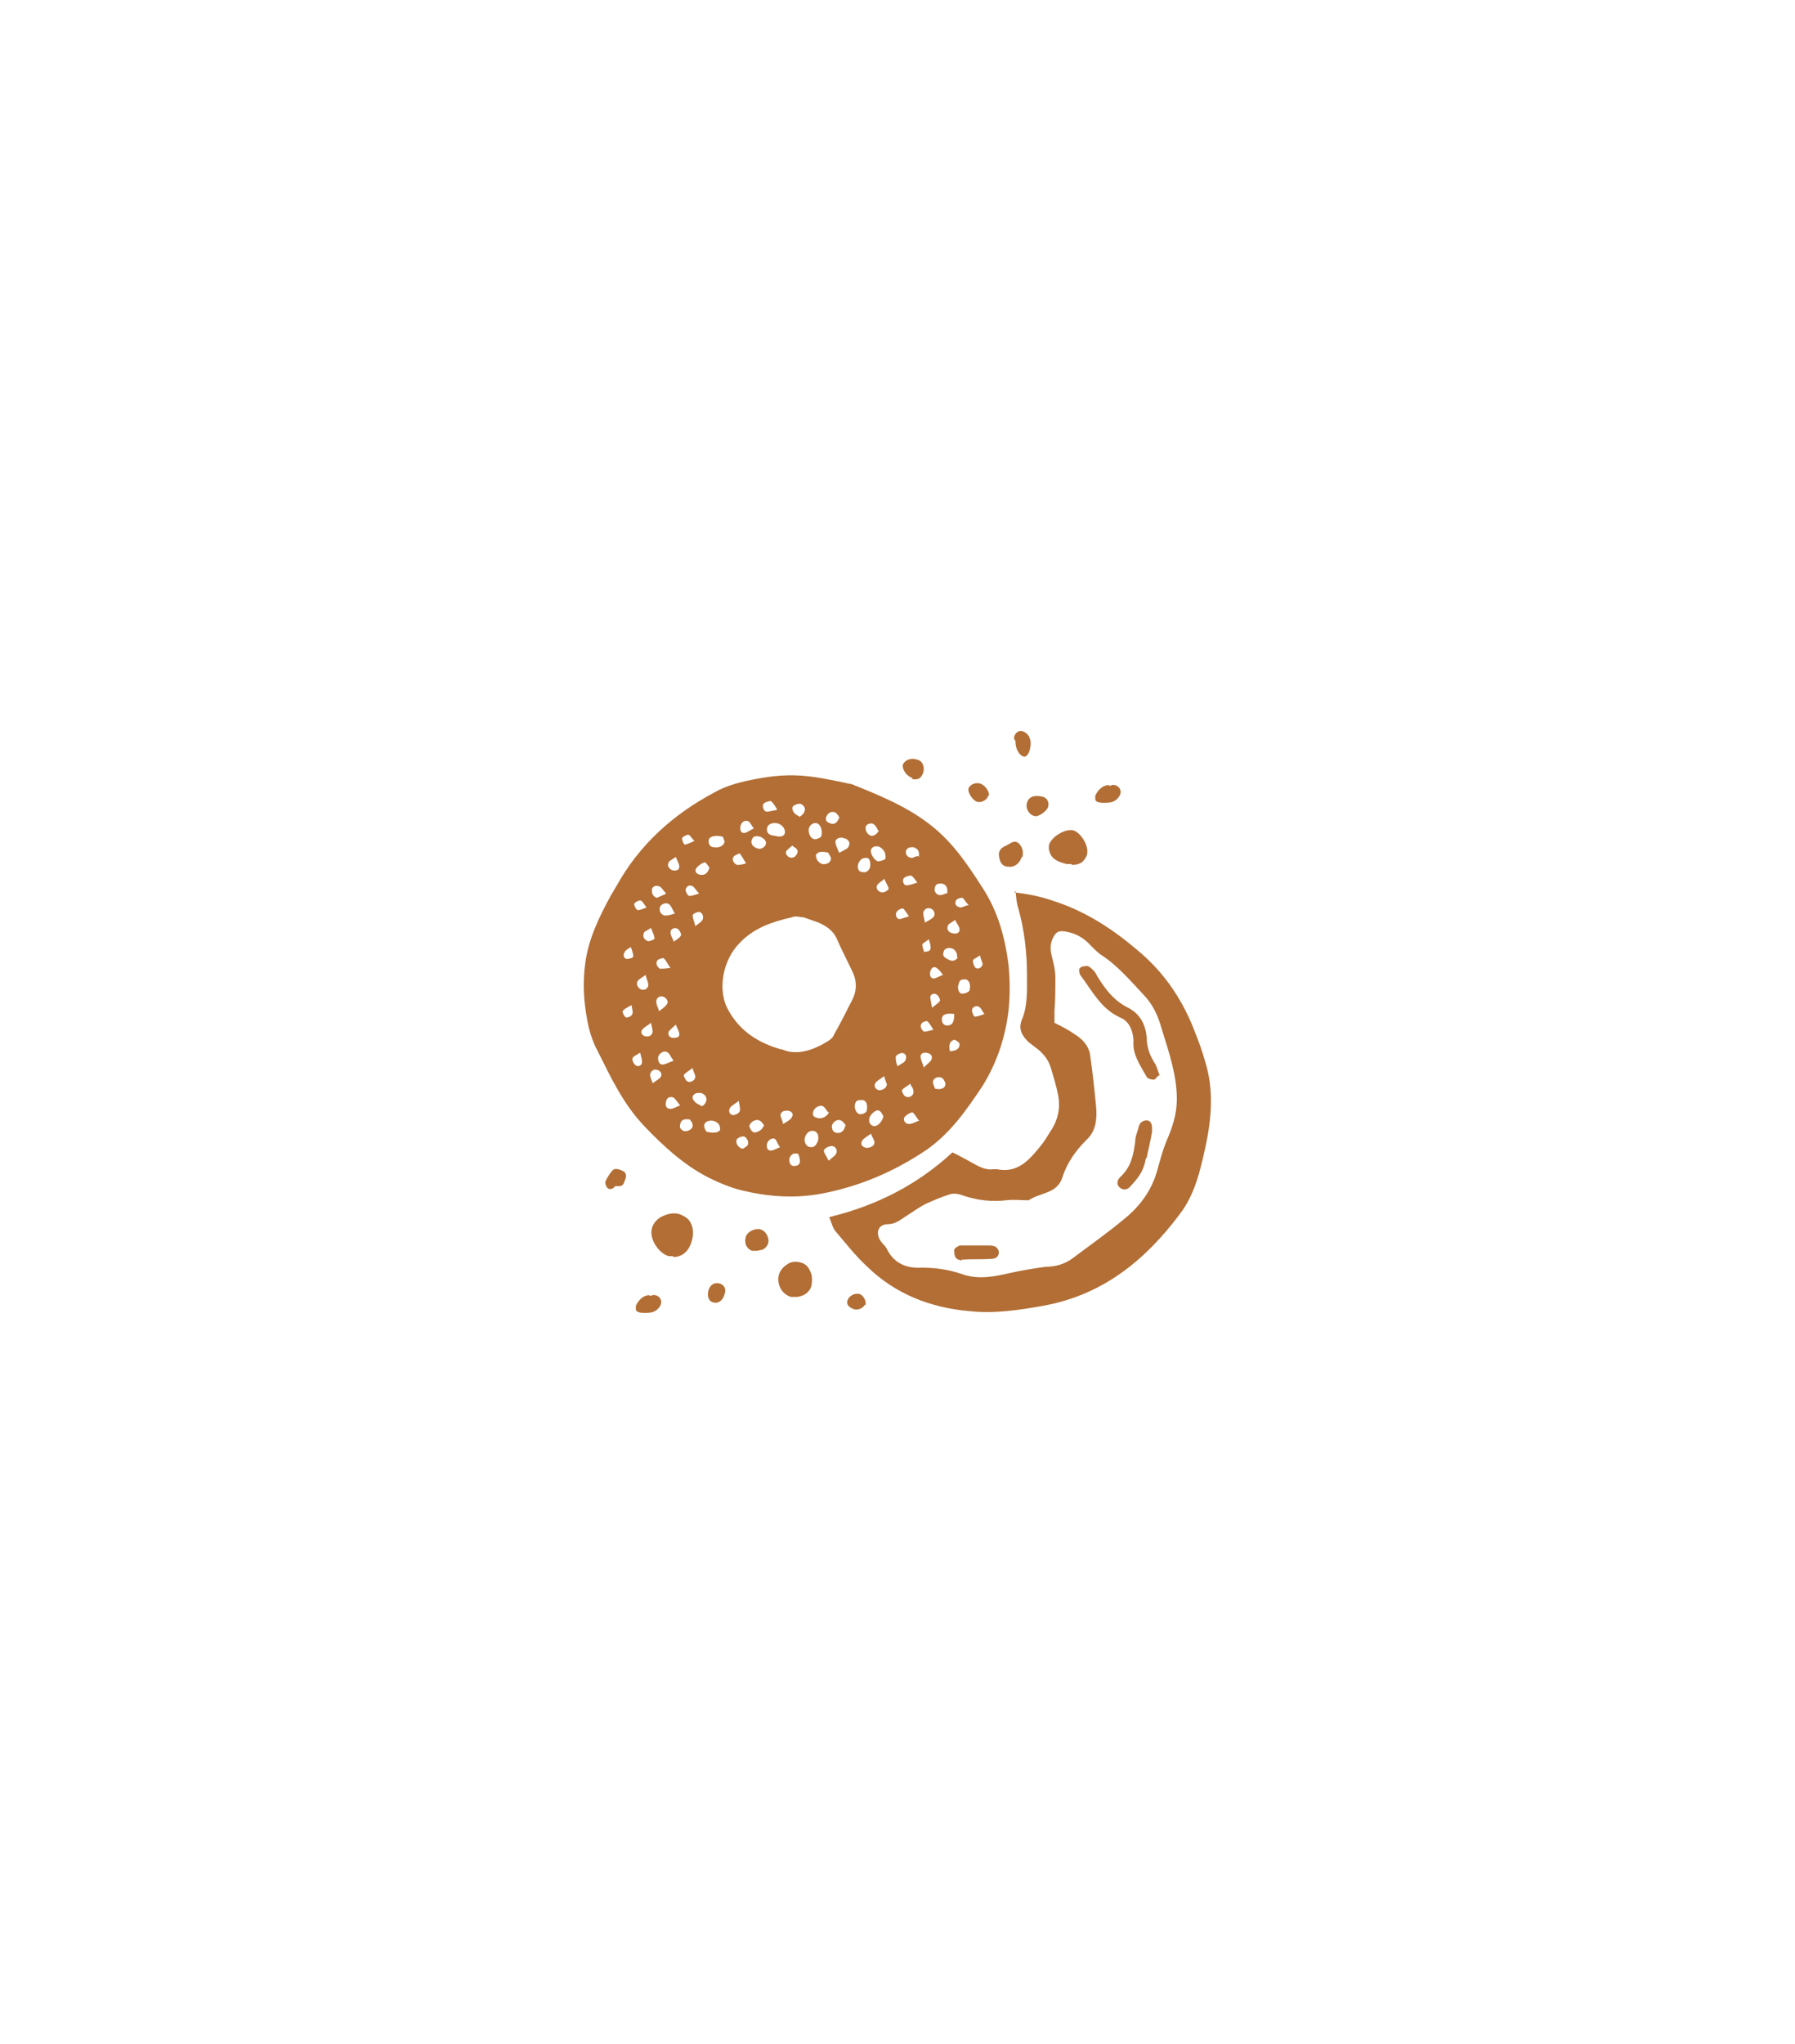<?xml version="1.0" encoding="UTF-8"?>
<svg id="Layer_1" xmlns="http://www.w3.org/2000/svg" version="1.1" viewBox="0 0 202.4 230.4">
  <!-- Generator: Adobe Illustrator 29.1.0, SVG Export Plug-In . SVG Version: 2.1.0 Build 142)  -->
  <defs>
    <style>
      .st0 {
        fill: #b26e35;
      }
    </style>
  </defs>
  <path class="st0" d="M95.8,88.3c3.2,1.3,6.6,2.6,9.5,5,2.3,1.9,3.9,4.3,5.5,6.8,1.7,2.6,2.5,5.5,2.9,8.5.2,1.9.2,3.7,0,5.5-.4,3-1.3,5.7-2.9,8.3-1.8,2.7-3.6,5.3-6.3,7.2-3.7,2.5-7.7,4.2-12.1,5-2.9.5-5.8.3-8.7-.4-1.3-.3-2.7-.9-3.9-1.5-2.7-1.4-5-3.5-7.1-5.7-2.4-2.5-3.8-5.5-5.3-8.5-.6-1.1-1-2.4-1.2-3.6-.4-2.1-.5-4.2-.2-6.4.4-2.8,1.6-5.2,2.9-7.6.2-.3.4-.7.6-1,2.6-4.7,6.4-8.1,11.1-10.6,1.4-.8,3.1-1.2,4.7-1.5,4.2-.8,6.5-.3,10.7.6h0ZM88.2,118.3c1.8.8,3.8-.1,5.1-.9.3-.2.6-.4.7-.7.8-1.4,1.5-2.8,2.2-4.2.4-.9.4-1.9,0-2.8-.6-1.3-1.3-2.6-1.9-4-.4-.8-1.1-1.3-2-1.7-.6-.2-1.1-.4-1.7-.6-.4,0-.9-.2-1.3,0-2.2.5-4.3,1.2-5.9,2.9-1.9,1.9-2.6,5.4-1.2,7.7,1.3,2.3,3.4,3.6,5.9,4.3h0ZM87.3,94.2c.7.2,1.1.1,1.2-.3.1-.4-.3-1-.9-1.1-.5-.1-1,.1-1.1.5-.1.6.2.8.7.9h0ZM92.2,128.7c.2-.6,0-1.1-.4-1.2-.4-.1-.8.1-1,.6-.2.5,0,1.1.5,1.2.5.1.7-.2.9-.6ZM92.6,94.3c.2-.7-.1-1.4-.5-1.5-.4-.1-.8.2-.9.6-.1.5.2,1.2.7,1.2.3,0,.6-.2.7-.3h0ZM93.4,125.4c-.2-.2-.3-.5-.6-.7-.4-.2-1,.2-1.1.6-.1.4,0,.6.4.7.5.2,1.2-.1,1.4-.7h0ZM99.8,96.9c.2-.7-.2-1.3-.8-1.5-.4,0-.6,0-.8.4-.1.4.4,1.2.8,1.3.2,0,.5-.1.7-.2ZM81.4,94.3c-.8-.2-1.5,0-1.5.5,0,.4.2.7.6.7.5.1,1.1-.1,1.2-.6,0-.2-.2-.5-.2-.6h0ZM98.1,97.8c.1-.5,0-1.1-.4-1.1-.5,0-.7.2-.9.6-.2.5,0,1,.4,1,.5.1.7-.1.9-.5h0ZM79.8,127.6c.8.2,1.4,0,1.4-.3,0-.5-.2-.7-.6-.9-.5-.2-1.2,0-1.2.5,0,.3.2.6.3.7ZM93.3,96.1c-.8-.2-1.2,0-1.3.3,0,.4.2.8.7,1,.5.1,1-.2,1-.6,0-.3-.3-.5-.3-.7h0ZM99.6,125.8c-.1-.1-.2-.5-.5-.6-.3-.2-1.1.5-1.1,1s.2.6.4.7c.4.2,1-.3,1.2-1ZM107.9,107.9c.1-.4-.2-.9-.6-1-.4-.1-.8,0-.9.4-.2.5.2.7.6.9.4.2.8.1,1-.3ZM97.7,125.3c.2-.7,0-1.3-.5-1.3-.4,0-.7,0-.8.5-.1.5.2,1.1.6,1.1s.6-.2.7-.3h0ZM109.3,111.7c.2-.7,0-1.2-.4-1.3-.4,0-.7,0-.8.5-.2.5,0,1.2.5,1.1.3,0,.6-.2.7-.3ZM86.2,126.9c-.2-.2-.3-.5-.6-.6-.4-.2-1,.2-1.1.6,0,.2.2.6.4.7.3.2,1.1-.2,1.2-.7ZM94.7,96.1c.5-.3.9-.4,1-.7.2-.4,0-.8-.5-.9-.4-.2-1,0-1,.4,0,.3.2.7.4,1.2ZM79.1,124.7c.1,0,.4-.2.5-.5.2-.4-.1-.9-.6-1-.4,0-.7,0-.9.4-.1.3.3.8.9,1ZM90.1,92.1c.2-.1.5-.3.6-.6.2-.4-.1-.8-.5-.9-.2,0-.6.1-.8.3-.2.3.1.9.7,1.1h0ZM106.8,100.7c.1-.6-.1-1-.6-1.1-.4,0-.7,0-.8.5-.1.4.2.8.6.8.3,0,.6-.2.8-.2ZM95.4,126.9c-.1-.1-.3-.5-.6-.6-.4-.2-.9.2-1,.6,0,.4.1.7.5.8.5.1.9-.2,1-.8h0ZM99,93.6c-.1-.2-.2-.5-.5-.7-.3-.2-.9,0-.9.4,0,.3.1.6.4.8.3.3.9,0,1.1-.5h0ZM76.1,103c-.3-.5-.4-.9-.7-1.1-.3-.2-.9,0-1,.4-.1.5.2.8.5.9.3,0,.6,0,1.1-.2h0ZM93.5,130.8c.4-.4.7-.5.8-.8.2-.4-.2-.9-.6-.8-.3,0-.8.3-.8.5,0,.3.3.6.5,1.1ZM75.9,119.5c-.3-.4-.4-.8-.7-.9-.3-.2-.9.1-1,.6,0,.4.1.8.5.8.3,0,.6-.2,1.2-.4h0ZM80,97.8c-.1-.1-.4-.6-.5-.6-.4.1-.8.4-1,.7-.2.3,0,.6.4.7.5.1.9-.1,1.1-.8h0ZM107.6,114.3c-.8-.1-1.4,0-1.4.6,0,.4.2.7.6.7.6,0,.8-.4.8-1.3h0ZM94.7,92.3c-.1-.2-.2-.5-.5-.7-.4-.2-.8,0-1,.4-.2.4,0,.7.4.8.4.2.8,0,1-.6ZM103.6,126.3c-.3-.4-.6-.9-.7-.9-.3,0-.7.3-.9.5-.2.3,0,.8.5.8.3,0,.7-.2,1.2-.4h0ZM85.7,94.3c-.2,0-.7-.2-.9.3-.2.4,0,.8.5,1,.4.2.8,0,1-.3.2-.4,0-.7-.6-1h0ZM103.6,96.6c.1-.7-.1-.9-.6-1.1-.3,0-.6,0-.8.3-.2.4.1.9.6.9.2,0,.5-.2.7-.2h0ZM83.7,129.5c.1,0,.4-.2.6-.4.2-.3-.1-1-.5-1-.2,0-.5.1-.7.3-.2.3,0,.9.6,1.1h0ZM88,129.4c-.3-.4-.4-.8-.6-1-.3-.2-.8.1-.9.5-.1.4,0,.8.4.8.3,0,.6-.2,1.1-.4h0ZM105.4,122.7c.6.2,1.2,0,1.2-.5,0-.2-.2-.6-.4-.7-.4-.2-1,0-1,.5,0,.3.2.5.2.7ZM98.2,127.8c-.4.3-.8.5-1,.8-.2.4,0,.7.5.8.4,0,.9-.2.9-.6,0-.3-.2-.5-.4-1h0ZM107.7,103.7c-.4.3-.7.4-.8.6-.2.4,0,.8.5.9.4.1.8,0,.8-.4s-.3-.6-.5-1.1h0ZM87.6,91.2c-.3-.5-.5-.8-.7-.9-.2,0-.6.1-.8.3-.2.3,0,.8.3.9.3,0,.6-.1,1.2-.2h0ZM75.1,100.7c-.4-.4-.5-.7-.8-.8-.4-.1-.8,0-.8.5s.3.7.5.8c.2,0,.5-.2,1-.4ZM73.4,104.6c-.4.3-.8.4-.8.6-.2.4.1.8.5.9.2,0,.7-.2.7-.3,0-.3-.2-.7-.4-1.2ZM104.2,120.3c.4-.4.7-.6.8-.8.2-.4,0-.7-.4-.8-.4-.1-.8,0-.8.4,0,.3.2.7.4,1.3ZM77.8,126.2c-.6-.1-1,0-1.1.5-.1.4,0,.6.4.8.4.1,1-.2,1-.6s-.2-.5-.3-.7h0ZM75.9,106.2c.4-.3.8-.5.9-.8,0-.2-.2-.6-.4-.7-.3-.2-.8,0-.8.4,0,.3.2.6.4,1.1ZM76.6,124.5c-.3-.4-.5-.7-.7-.8-.4-.1-.7,0-.8.5-.1.4,0,.8.5.8.3,0,.6-.2,1.1-.4h0ZM73.6,122.1c.4-.3.8-.5.9-.7.2-.3,0-.7-.4-.8-.4-.1-.7.1-.8.5,0,.3.1.5.3,1ZM99.7,121.3c-.5.4-.8.5-1,.8-.2.3,0,.7.4.8.4,0,.8-.2.9-.6,0-.2-.2-.5-.3-1ZM78.1,120.4c-.4.3-.8.5-1,.8,0,.1.2.6.4.7.3.2.9-.1.9-.5,0-.3-.2-.5-.3-1h0ZM85,93.4c-.3-.4-.4-.7-.6-.8-.3-.2-.8,0-.9.5-.1.4,0,.8.4.8.3,0,.6-.3,1.1-.5h0ZM90.1,130.1c-.6-.2-.9,0-1.1.5,0,.3,0,.6.3.8.4.1.9,0,.9-.5,0-.3-.1-.6-.2-.8h0ZM73.4,115.3c-.5.4-.8.5-1,.8-.2.3,0,.6.3.7.4.1.8,0,.9-.5,0-.2-.1-.5-.2-1h0ZM75.6,109.1c-.4-.5-.5-.9-.8-1.1-.1,0-.6.1-.7.3-.2.3,0,.7.3.9.3,0,.6,0,1.2-.1h0ZM104.3,104c.5-.3.8-.4,1-.7.2-.3,0-.8-.4-.9-.4-.1-.7.1-.8.5,0,.3.1.6.2,1.1h0ZM102.6,122.2c-.4.3-.8.5-.9.7,0,.2.2.6.4.7.3.2.9,0,.9-.5s-.2-.5-.4-1ZM83.3,124.1c-.5.4-.8.5-1,.8-.2.4,0,.8.4.8.2,0,.6-.2.7-.4.1-.3,0-.6-.1-1.2h0ZM72.8,109.9c-.4.3-.8.5-.9.7-.2.3,0,.7.3.9.4.2.9,0,.9-.5,0-.3-.2-.6-.3-1.1ZM103.5,99.6c-.3-.4-.5-.8-.8-.9-.2,0-.6.1-.8.3-.2.3,0,.8.3.8.3,0,.6-.1,1.2-.3ZM99.7,99.1c-.4.3-.7.5-.8.7-.2.4.2.8.6.8.3,0,.7-.3.7-.4,0-.3-.3-.6-.5-1.2ZM84.1,97.3c-.3-.5-.5-.9-.7-1.1,0,0-.6.2-.7.4-.2.3,0,.7.4.9.2,0,.5,0,1.1-.2ZM102.5,103.3c-.3-.4-.5-.8-.7-.9-.2,0-.6.2-.7.4-.2.3,0,.8.3.8.3,0,.6-.2,1.1-.3h0ZM76.2,96.6c-.4.3-.7.4-.8.6-.2.4,0,.7.4.9.4.1.8,0,.8-.4,0-.3-.2-.6-.4-1.1ZM88.3,126.7c.5-.3.9-.5,1-.8.2-.3,0-.6-.4-.7-.4,0-.8,0-.9.5,0,.2.2.5.3,1h0ZM78.4,104.4c.4-.3.7-.5.8-.7.2-.3,0-.9-.4-.9-.2,0-.7.2-.7.4,0,.3.2.7.3,1.2ZM74.3,114c.4-.3.7-.5.9-.8.2-.3,0-.6-.3-.8-.4-.2-.9,0-.9.5,0,.3.1.5.3,1ZM78.9,100.8c-.4-.4-.6-.8-.8-.9-.4-.2-.7,0-.8.4,0,.2.2.6.4.7.3,0,.6-.1,1.2-.3h0ZM76.2,115.5c-.4.4-.7.6-.8.8-.1.3,0,.6.4.7.4,0,.8,0,.8-.4,0-.3-.2-.6-.4-1.1h0ZM107,118.5c.7,0,1.2-.2,1.2-.8,0-.2-.5-.5-.6-.5-.6.2-.6.7-.5,1.3ZM111,114.3c-.3-.4-.4-.7-.6-.8-.3-.2-.8,0-.8.4,0,.2.2.7.3.7.3,0,.6-.1,1.1-.3h0ZM105.1,113.6c.5-.4.8-.6.9-.8,0-.2-.2-.6-.4-.7-.3-.2-.7,0-.7.3,0,.3.1.6.2,1.2h0ZM89.4,95.3c-.2.1-.4.3-.5.4-.3.2-.4.5-.1.8.3.3.7.2.9,0,.4-.5.3-.8-.3-1.1h0ZM110.5,107.7c-.4.3-.8.4-.8.6,0,.2.1.6.3.8.3.2.7,0,.8-.4,0-.2-.2-.5-.3-1ZM105.2,116c-.3-.5-.5-.8-.7-.9-.1,0-.5.1-.6.3-.2.3,0,.7.3.9.2,0,.5-.1,1-.2h0ZM109.2,102c-.4-.4-.5-.7-.7-.8-.2,0-.6.1-.7.3-.2.4,0,.7.5.8.2,0,.5-.2,1-.3ZM101.2,120.2c.4-.3.8-.4.9-.7.2-.4,0-.8-.4-.8-.2,0-.6.2-.7.4,0,.3,0,.6.2,1.1ZM106.4,110c-.3-.4-.5-.7-.8-.9-.3-.2-.6,0-.7.4-.1.4,0,.8.4.8.2,0,.5-.2,1-.4ZM104.8,105.8c-.4.4-.8.5-.8.7,0,.2.1.5.2.8.3,0,.7-.1.7-.3.1-.2,0-.6-.2-1.2ZM71.2,106.7c-.4.3-.7.4-.8.7-.2.3,0,.7.3.7.2,0,.7-.1.7-.3,0-.3-.1-.6-.3-1.1ZM71.2,113.3c-.5.3-.8.4-1,.7,0,.2.2.6.4.7.2,0,.6-.1.7-.4.1-.2,0-.5-.1-1h0ZM72.9,102.3c-.3-.4-.5-.8-.7-.8-.2,0-.6.2-.7.4,0,.2.2.6.4.7.2,0,.5-.1,1-.3h0ZM72.1,118.7c-.4.3-.8.4-.8.7,0,.2.2.6.4.7.3.2.7,0,.7-.4,0-.3-.1-.5-.2-1ZM78.3,94.8c-.4-.4-.5-.7-.7-.7-.2,0-.6.2-.7.4,0,.2.2.7.3.7.3,0,.6-.2,1.1-.4h0Z"/>
  <path class="st0" d="M114.4,100.6c1.7.2,3.1.5,4.5,1,3.7,1.2,6.8,3.3,9.7,5.8,2.9,2.5,4.9,5.6,6.2,9.1.4,1,.8,2.1,1.1,3.2,1,3.2.7,6.5,0,9.7-.6,2.7-1.2,5.3-2.9,7.5-3.9,5.2-8.7,9.1-15.4,10.3-2.8.5-5.5.9-8.3.6-4.4-.4-8.3-1.9-11.5-5-1.3-1.2-2.4-2.6-3.5-3.9-.4-.4-.5-1-.8-1.7,5.4-1.3,10-3.7,13.9-7.3,1,.5,1.9,1,2.8,1.5.6.3,1.2.5,1.8.4.1,0,.2,0,.4,0,2.4.5,3.7-1.1,5-2.7.4-.5.7-1,1-1.5.9-1.3,1.2-2.7.9-4.2-.2-1-.5-2-.8-3-.3-1-.9-1.7-1.7-2.3-.3-.2-.5-.4-.8-.6-.7-.7-1.2-1.4-.8-2.5.7-1.6.6-3.4.6-5.1,0-2.6-.3-5.1-1-7.6-.2-.6-.2-1.1-.3-1.9h0ZM118.9,115.3c.8.4,1.6.8,2.3,1.3.8.5,1.5,1.2,1.7,2.2.3,2,.5,4,.7,6,.1,1.3,0,2.7-1.1,3.7-1.2,1.2-2.2,2.6-2.7,4.2-.6,1.9-2.5,1.7-3.8,2.6,0,0-.2,0-.2,0-.8,0-1.5-.1-2.3,0-1.7.2-3.3,0-4.8-.5-.5-.2-1.1-.3-1.5-.2-1,.3-1.9.7-2.8,1.1-.8.4-1.6,1-2.4,1.5-.6.4-1.1.8-1.9.8-1.1,0-1.4,1-.8,1.9.2.3.6.6.7.9.8,1.6,2.2,2.2,3.9,2.1,1.6,0,3,.2,4.5.7,1.9.7,3.7.3,5.5-.1,1.3-.3,2.6-.5,4-.7,1.1,0,2.2-.3,3.1-1,2-1.5,4-2.9,5.9-4.5,1.7-1.4,3-3.2,3.6-5.4.3-1.1.6-2.2,1-3.2.7-1.6,1.2-3.1,1.2-4.8,0-2.7-.9-5.3-1.7-7.9-.4-1.4-.9-2.6-1.9-3.7-1.6-1.7-3.1-3.5-5-4.7-.4-.3-.7-.6-1.1-1-.8-.9-1.7-1.4-2.9-1.6-.6-.1-1,0-1.3.6-.4.7-.4,1.4-.2,2.2.2.8.4,1.6.4,2.3,0,1.3,0,2.6-.1,3.9,0,.4,0,.9,0,1.3h0Z"/>
  <path class="st0" d="M70.4,133.1c0,.4-.3.7-.8.6-.1,0-.3,0-.4.2-.3.2-.6.2-.8-.1-.1-.2-.2-.5-.1-.7.2-.4.5-.9.8-1.2.3-.3,1,0,1.3.2.3.3.2.7,0,1.1Z"/>
  <path class="st0" d="M118.9,95.3c.2-.6,1.3-1.3,1.9-1.2.5.1,1.2,1.2,1.2,1.8,0,.7-.7,1-1.6.9-1.1-.2-1.7-.8-1.5-1.5h0Z"/>
  <path class="st0" d="M120.8,97.4c-.2,0-.3,0-.5,0-.9-.2-1.5-.5-1.8-1-.2-.4-.3-.8-.2-1.2.3-.9,1.8-1.8,2.7-1.6.8.2,1.7,1.6,1.6,2.5,0,.4-.3.8-.6,1.1-.3.2-.7.3-1.1.3h0ZM119.5,95.5c0,0,0,.1,0,.2.1.2.4.4,1,.5.3,0,.5,0,.7,0,0,0,.1-.1.1-.2,0-.3-.5-1-.7-1.1-.3,0-1,.5-1.1.7h0Z"/>
  <path class="st0" d="M115.2,96.6c-.2.7-.8,1.2-1.5,1.1-.6,0-.9-.4-1-.9-.2-.7,0-1.2.8-1.5.4-.2.9-.7,1.4-.2.4.4.5.9.4,1.5h0Z"/>
  <path class="st0" d="M102.9,87.7c-.7-.2-1.2-1-1.1-1.5.2-.5.9-.8,1.5-.6.7.1,1,.8.8,1.5-.2.6-.6.9-1.3.7h0Z"/>
  <path class="st0" d="M118.2,90.9c-.1.5-1.1,1.2-1.5,1.1-.6-.1-1.1-.8-.9-1.5.2-.7.8-.9,1.7-.7.5.1.8.5.7,1.1Z"/>
  <path class="st0" d="M76.8,139.4c-.2.7-.6,1-1.2.9-.5-.1-1.2-1.1-1-1.6.1-.5,1.1-.9,1.7-.7.5.1.7.7.5,1.4Z"/>
  <path class="st0" d="M75.9,141.6c-.2,0-.4,0-.5,0-1.1-.3-2.2-1.9-1.9-3.1.1-.5.5-1,1-1.3.6-.3,1.4-.6,2.2-.3.5.2,1,.5,1.2,1,.3.6.3,1.3.1,2-.4,1.4-1.3,1.8-2.1,1.8ZM75.8,139.1s0,0,0,0h0s0,0,0,0h0Z"/>
  <path class="st0" d="M111.4,89.7c0,.4-.7.8-1.1.7-.5,0-1.2-1-1.1-1.5.1-.4.7-.7,1.2-.6.6.1,1.2.9,1.1,1.4Z"/>
  <path class="st0" d="M84.9,140.7c-.6-.2-.8-.8-.6-1.3.2-.5.9-.8,1.4-.6.5.2.9.8.7,1.3-.2.5-.9.9-1.5.6h0Z"/>
  <path class="st0" d="M85.2,141c-.1,0-.3,0-.4,0-.3-.1-.6-.4-.7-.7-.1-.3-.1-.6,0-.9.2-.6,1.1-1,1.7-.8.6.2,1,1,.8,1.6-.1.3-.4.6-.7.7-.2,0-.4.1-.6.1h0ZM85.4,138.9c-.3,0-.8.2-.9.6,0,.2,0,.4,0,.6,0,.2.3.4.5.5.2,0,.5,0,.7,0,.2-.1.4-.3.5-.5.1-.4-.1-.9-.6-1.1,0,0-.1,0-.2,0h0Z"/>
  <path class="st0" d="M81.7,145.9c-.2.7-.7,1.1-1.3.9-.5-.1-.7-.7-.5-1.4.2-.6.7-.9,1.3-.7.5.2.7.6.5,1.2Z"/>
  <path class="st0" d="M97.5,147.1c-.2.4-.9.7-1.4.4-.5-.2-.7-.6-.5-1,.2-.5.9-.8,1.4-.6.4.2.7.8.6,1.2h0Z"/>
  <path class="st0" d="M89.5,145.1c-.5-.1-.8-.6-.7-1.1.1-.5.7-.8,1.1-.7.5.1.7.7.6,1.3-.1.5-.5.7-1,.6h0Z"/>
  <path class="st0" d="M89.8,146.2c-.2,0-.4,0-.6,0-1-.3-1.6-1.3-1.4-2.4.1-.5.5-1,1-1.3.4-.3,1-.3,1.4-.2.5.1.9.4,1.1.9.3.5.3,1.1.2,1.7-.1.5-.5.9-.9,1.1-.3.1-.5.2-.8.2ZM89.7,144.3s0,0,.1,0c0,0,0,0,0,0,0,0,0-.1,0-.1v.2c0,0,0,0,0,0ZM89.5,144.2s0,0,.1,0c0,0,0,0,0,0v-.2s-.1,0-.2.1h0Z"/>
  <path class="st0" d="M130.7,121.2c-.3.2-.4.5-.6.5-.3,0-.7-.1-.8-.3-.6-1.1-1.4-2.2-1.5-3.5,0-.3,0-.6,0-.8-.1-1-.5-2-1.5-2.4-2.2-1-3.2-3.1-4.5-4.8-.1-.2-.2-.7,0-.8.2-.2.6-.2.8-.2.2,0,.5.3.7.5.2.2.3.4.4.6.9,1.5,1.9,2.8,3.5,3.6,1.4.7,2,2,2.1,3.4,0,1.1.4,2.1,1,3,.2.4.3.9.5,1.3h0Z"/>
  <path class="st0" d="M129.2,130.6c-.3,1.7-1.1,2.4-1.8,3.2-.3.3-.7.4-1.1.1-.4-.3-.4-.8,0-1.2,1.2-1.1,1.5-2.4,1.7-4,0-.6.3-1.2.4-1.7.1-.4.4-.7.9-.7.5,0,.6.5.6.9,0,.1,0,.2,0,.4-.2,1.2-.5,2.3-.6,2.9Z"/>
  <path class="st0" d="M108.4,142.1c-.2-.1-.5-.1-.6-.3-.2-.2-.2-.6-.2-.9,0-.2.4-.4.6-.5.2,0,.5,0,.7,0,.8,0,1.7,0,2.5,0,.5,0,1,0,1.2.6.1.4-.1.9-.8.9-1.1.1-2.2,0-3.3.1,0,0,0,0,0-.1h0Z"/>
  <path class="st0" d="M73.2,146c-.6,0-1.2.5-1.5,1.2,0,.1,0,.2,0,.4,0,.3.5.4.9.4.5,0,1,0,1.4-.3.4-.3.7-.8.5-1.2-.1-.4-.8-.7-1.1-.4"/>
  <path class="st0" d="M114.5,83.5c0,.7.2,1.3.7,1.7.1,0,.2.1.3.1.3,0,.5-.4.6-.7.1-.5.2-.9,0-1.4-.1-.4-.6-.8-1-.8-.5,0-.9.6-.7,1"/>
  <path class="st0" d="M125,88.5c-.6,0-1.2.5-1.5,1.2,0,.1,0,.2,0,.4,0,.3.5.4.9.4.5,0,1,0,1.4-.3.4-.3.7-.8.5-1.2-.1-.4-.8-.7-1.1-.4"/>
</svg>
